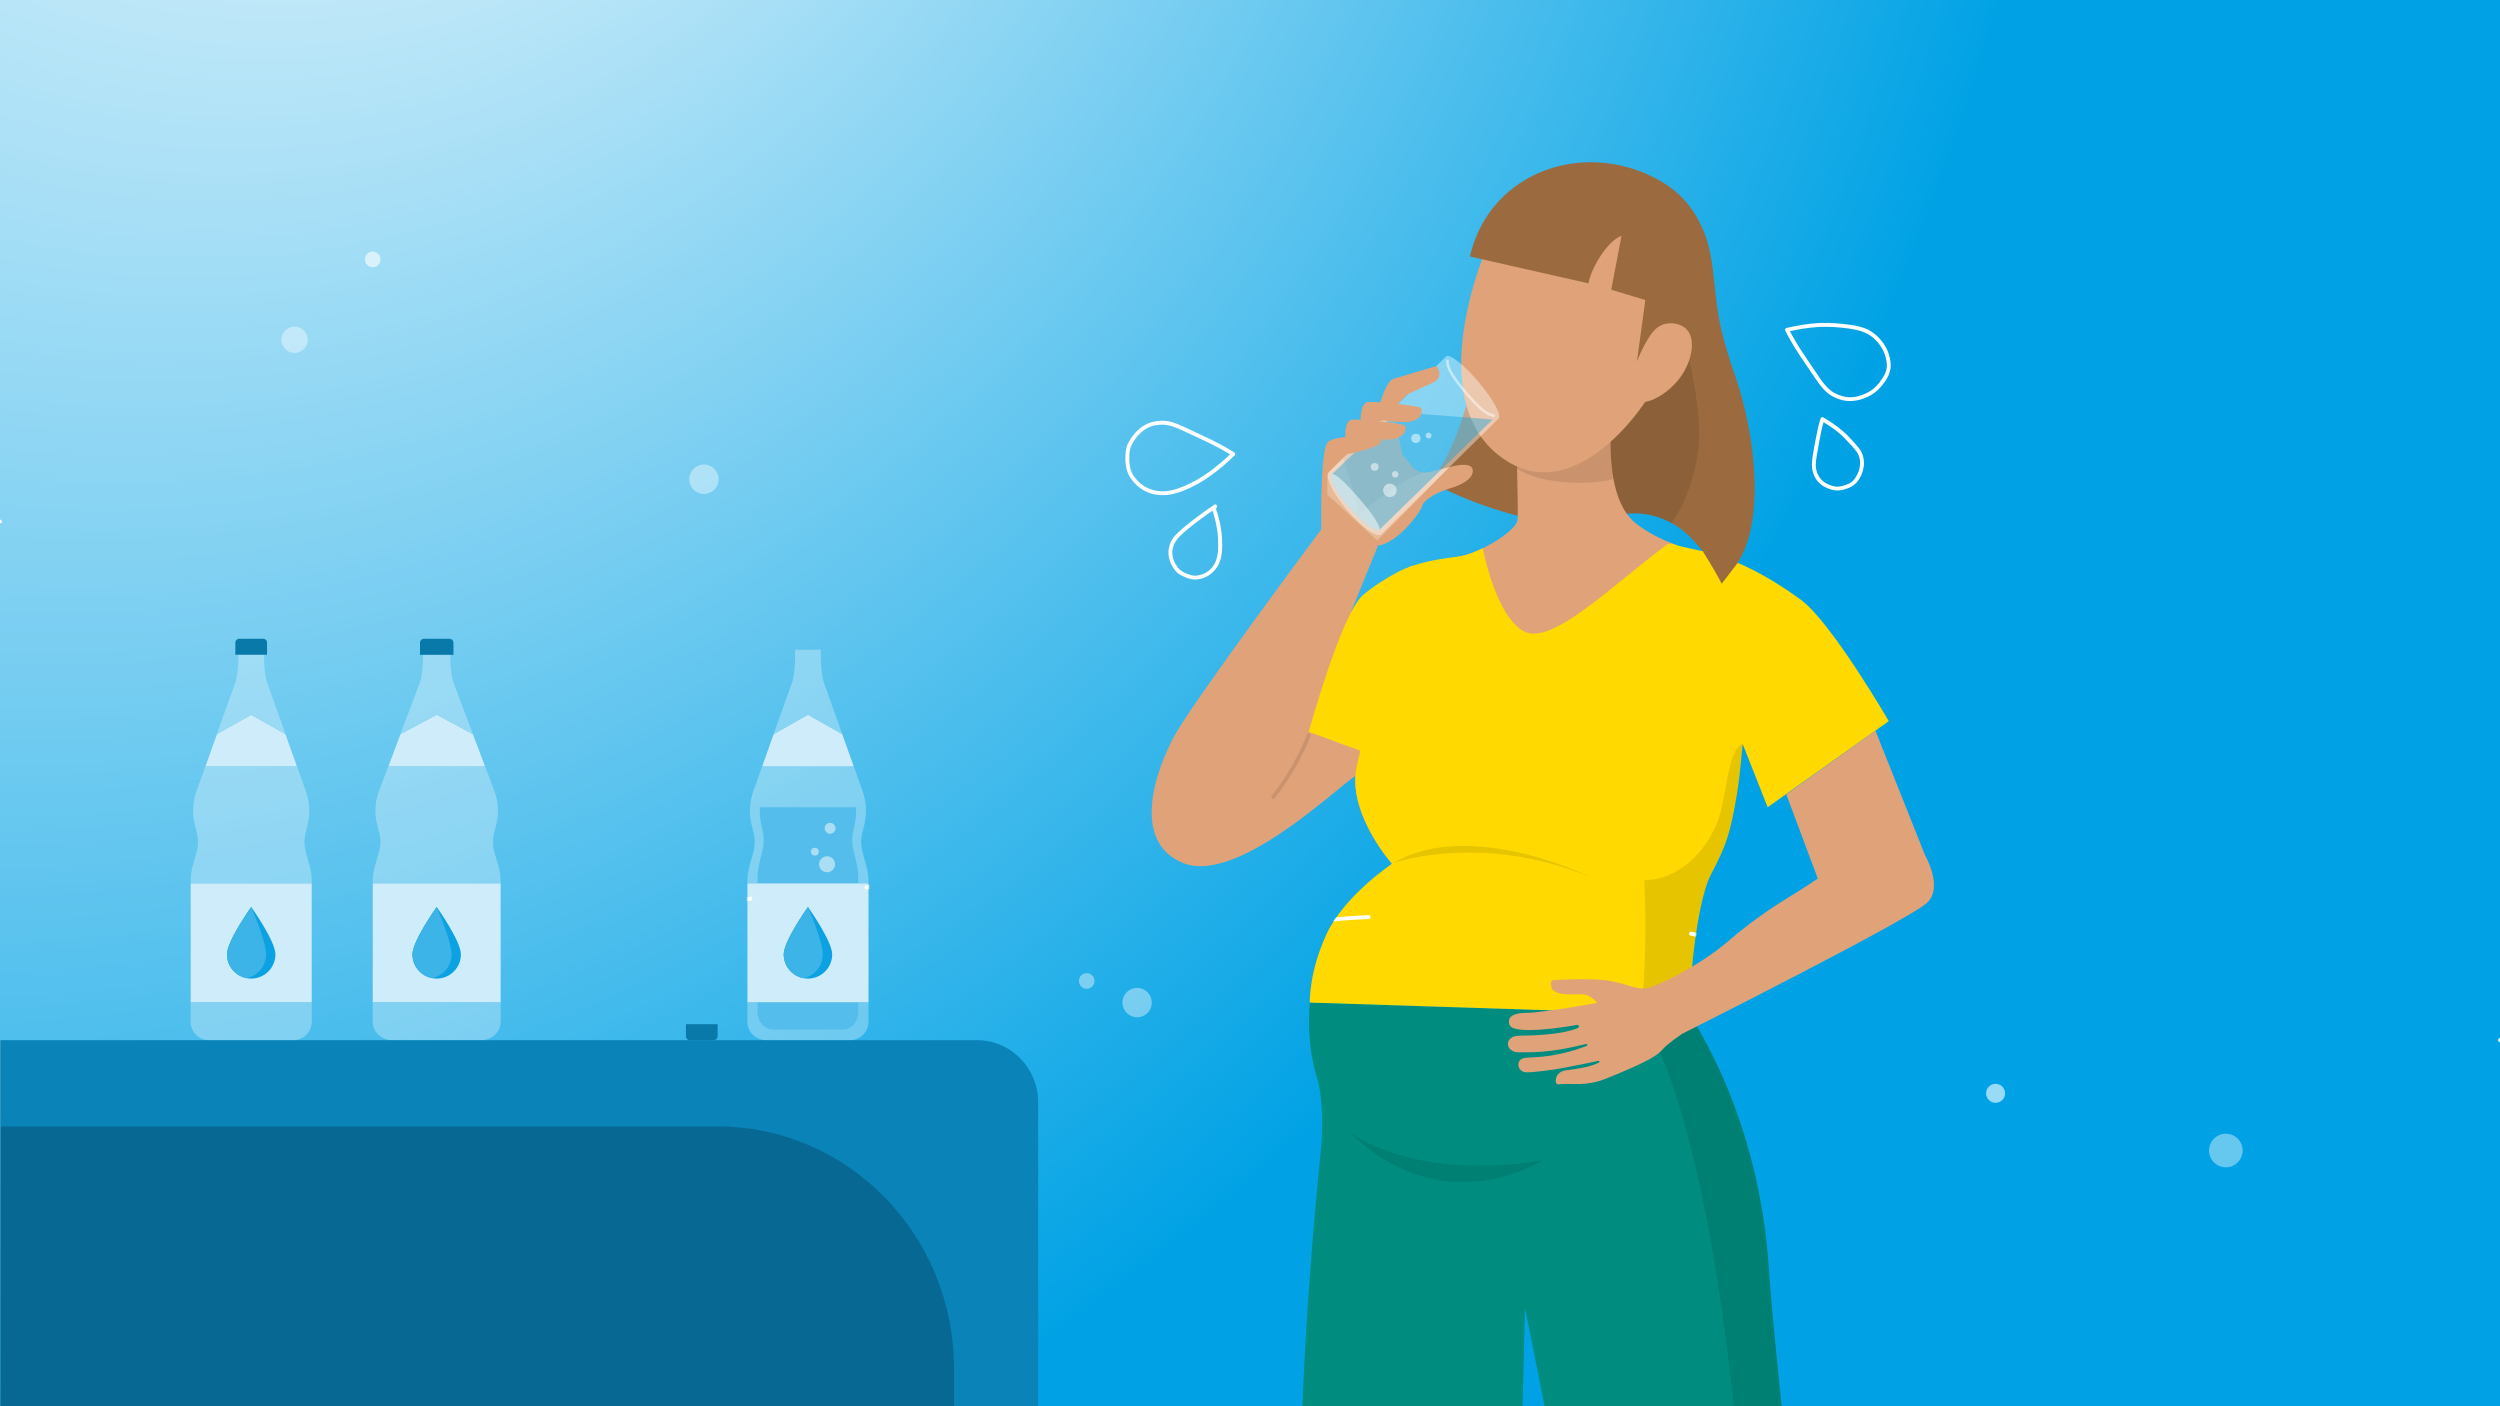 <?xml version="1.0" encoding="UTF-8"?><svg xmlns="http://www.w3.org/2000/svg" width="1920" height="1080" xmlns:xlink="http://www.w3.org/1999/xlink" viewBox="0 0 1920 1080"><rect x="0" y="0" width="1920" height="1080" fill="#333333" stroke="none"/><defs><radialGradient id="Unbenannter_Verlauf_12" cx="4277.2" cy="9620.97" fx="3620.76" fy="9582.24" r="1895.71" gradientTransform="translate(-3960.25 9018.02) scale(.99 -.98)" gradientUnits="userSpaceOnUse"><stop offset="0" stop-color="#fff"/><stop offset="1" stop-color="#00a2e5"/></radialGradient><radialGradient id="Unbenannter_Verlauf_12-2" cx="2329.81" fx="1673.37" r="1895.71" gradientTransform="translate(-120.25 -7938.02) scale(.99)" xlink:href="#Unbenannter_Verlauf_12"/><radialGradient id="Unbenannter_Verlauf_12-3" cx="2329.81" fx="1673.37" r="1895.71" gradientTransform="translate(-120.25 -7938.02) scale(.99)" xlink:href="#Unbenannter_Verlauf_12"/><filter id="luminosity-invert-noclip" x="516.1" y="687.35" width="824.49" height="62.29" color-interpolation-filters="sRGB" filterUnits="userSpaceOnUse"><feColorMatrix result="cm" values="-1 0 0 0 1 0 -1 0 0 1 0 0 -1 0 1 0 0 0 1 0"/><feFlood flood-color="#fff" result="bg"/><feBlend in="cm" in2="bg"/></filter><mask id="mask" x="516.1" y="687.35" width="824.49" height="62.29" maskUnits="userSpaceOnUse"><g style="filter:url(#luminosity-invert-noclip);"><rect x="573.99" y="687.35" width="5.56" height="7.53" style="fill:#fff;"/><polygon points="1302.87 714.81 1301.9 721.7 1292.37 720.29 1294.06 712.92 1302.87 714.81" style="fill:#fff;"/></g></mask><filter id="luminosity-invert-noclip-2" x="961.99" y="695.18" width="959.45" height="238.31" color-interpolation-filters="sRGB" filterUnits="userSpaceOnUse"><feColorMatrix result="cm" values="-1 0 0 0 1 0 -1 0 0 1 0 0 -1 0 1 0 0 0 1 0"/><feFlood flood-color="#fff" result="bg"/><feBlend in="cm" in2="bg"/></filter><mask id="mask-1" x="961.99" y="695.18" width="959.45" height="238.31" maskUnits="userSpaceOnUse"><g style="filter:url(#luminosity-invert-noclip-2);"><polygon points="1026.62 704.08 1023.85 708.21 1080.45 708.91 1079.77 695.18 1026.62 704.08" style="fill:#fff;"/></g></mask><filter id="luminosity-invert-noclip-3" x="-1.48" y="214.35" width="742.17" height="471.87" color-interpolation-filters="sRGB" filterUnits="userSpaceOnUse"><feColorMatrix result="cm" values="-1 0 0 0 1 0 -1 0 0 1 0 0 -1 0 1 0 0 0 1 0"/><feFlood flood-color="#fff" result="bg"/><feBlend in="cm" in2="bg"/></filter><mask id="mask-2" x="-1.48" y="214.35" width="742.17" height="471.87" maskUnits="userSpaceOnUse"><g style="filter:url(#luminosity-invert-noclip-3);"><path d="m667.03,678.52s-.01.96,0,5.95l-6.37,1.74,2.07-7.92,4.3.22Z" style="fill:#fff;"/></g></mask><filter id="luminosity-invert-noclip-4" x="-1.43" y="214.35" width="742.11" height="471.87" color-interpolation-filters="sRGB" filterUnits="userSpaceOnUse"><feColorMatrix result="cm" values="-1 0 0 0 1 0 -1 0 0 1 0 0 -1 0 1 0 0 0 1 0"/><feFlood flood-color="#fff" result="bg"/><feBlend in="cm" in2="bg"/></filter><mask id="mask-3" x="-1.43" y="214.35" width="742.11" height="471.87" maskUnits="userSpaceOnUse"><g style="filter:url(#luminosity-invert-noclip-4);"><path d="m667.03,678.52s-.01.96,0,5.95l-6.37,1.74,2.07-7.92,4.3.22Z" style="fill:#fff;"/></g></mask></defs><g id="HG"><rect x="-1920" y="0" width="1920" height="1080" style="fill:url(#Unbenannter_Verlauf_12);"/><rect x="0" y="0" width="1920" height="1080" transform="translate(1920 1080) rotate(180)" style="fill:url(#Unbenannter_Verlauf_12-2);"/><rect x="0" y="0" width="1920" height="1080" transform="translate(1920 1080) rotate(180)" style="fill:url(#Unbenannter_Verlauf_12-3);"/></g><g id="S_-_Harndrang"><path d="m1920,800.19c31.47-2.04,62.49-7.42,92.94-15.58,26.84-7.19,53.13-16.23,79.83-23.9,29.89-8.58,60.31-14.99,91.33-17.62,21.27-1.8,42.65-2.25,63.94-3.86,22.53-1.71,45.15-4.03,67.29-8.65,16.15-3.37,35.6-7.63,48.06-19.32,4.05-3.8,7.67-9.31,7.29-15.11-.43-6.57-6.63-9.81-12.56-10.25-7.62-.56-15.8,2.68-20.45,8.84-5.62,7.45-4.97,16.33,3.69,20.72,5.5,2.79,11.72,3.6,17.71,4.69,8.68,1.59,17.32,3.37,25.92,5.36,17.53,4.04,34.86,8.91,51.94,14.56,33.63,11.14,66.3,25.33,97.28,42.5,53.08,29.42,103.71,70.17,130.27,126.03,13.47,28.32,25.36,68.39-2.53,92.18-25.28,21.56-63.13,21.87-93.22,11.97-15.55-5.12-30.52-13.04-43.26-23.34-12.7-10.27-25.95-26.34-22.59-43.86,3.09-16.12,18.81-25.74,33.19-30.7,16.71-5.77,34.52-7.59,52.12-6.66,36.23,1.91,71.03,14.46,104.95,26.38,34.89,12.27,70.11,23.34,106.23,31.39,35.28,7.87,71.21,13.09,107.35,14.67,32.38,1.41,66.35,1.19,97.51-8.85,13.61-4.39,26.33-10.85,37.6-19.68,1.52-1.19-.62-3.3-2.12-2.12-26.1,20.47-59.81,26.46-92.16,27.81-36.71,1.54-73.67-1.48-109.89-7.44-36.33-5.98-72.11-15.07-107.17-26.26-34.11-10.89-67.38-24.73-102.32-32.89-31.78-7.42-66.62-10.09-97.52,2.49-11.68,4.76-23.38,12.51-28.59,24.45-5.43,12.42-1.79,25.95,5.59,36.71,16.39,23.87,47.24,39.03,74.94,44.72,27.45,5.64,59.51,2.16,81.48-16.65,24.44-20.93,19.5-54.38,9.21-81.3-10.39-27.19-26.85-51.65-46.68-72.85-42.74-45.71-99.66-77.22-157.31-100.09-32.81-13.01-66.81-23.04-101.43-29.88-9.96-1.97-37.82-3.31-29.24-19.98,4.06-7.89,15.49-12.3,23.81-8.94,8.15,3.29,5.14,12.35.62,17.45-5.16,5.82-12.7,9.44-19.82,12.24-20.05,7.91-42.08,11.09-63.36,13.63-48.08,5.73-96.75,4.27-144.36,13.85-56.01,11.27-108.94,34.04-165.25,44.12-16.63,2.98-33.41,4.94-50.27,6.03-1.92.12-1.93,3.13,0,3h0Z" style="fill:#fff;"/></g><g id="S_-_Durst"><path d="m1399.61,1362.56l-29.94,1.59-130.74,6.95c-26.08-161.96-67.71-366.3-67.71-366.3l-9.1,367.73-163.27,7.1s-3.52-46.99,0-252.07c2.05-120.6,15.85-246.89,15.85-246.89,0,0,3.03-32.65-3.35-53.28-8.83-28.57-5.41-57.42-5.41-57.42l253.89,8.21,36.98-.31c29.23,45.27,56.24,114.57,61.48,194.33,5.27,79.77,41.32,390.35,41.32,390.35Z" style="fill:#008d80;"/><path d="m1399.61,1362.56l-50.39,1.59c-13.22-499.15-89.57-584.25-89.57-584.25l.19-1.71,36.98-.31c29.23,45.27,56.24,114.57,61.48,194.33,5.27,79.77,41.32,390.35,41.32,390.35Z" style="opacity:.1;"/><path d="m1322.8,445.18s-15.85-27.43-32.5-39.32c-2.08-1.48-4.28-2.88-6.62-4.17-12.6-6.93-29.09-10.46-49.62-4.07-13.29,4.13-28.09,4.66-42.9,3.07-46.46-4.95-92.98-30.63-92.98-30.63,0,0,32.25-30.95,42.34-138.87,10.11-107.93,131.98-72.14,143.07-65.71,11.07,6.43,24.9,12.35,24.9,12.35,0,0,3.94,9.35,6.5,26.7,4.53,30.68,1.89,38.9,17.94,85.11,15.54,44.75,26.91,127.65-10.13,155.54Z" style="fill:#9b6a3e;"/><path d="m1283.68,401.69c-12.6-6.93-29.09-10.46-49.62-4.07-13.91-.43-28.09,4.66-42.9,3.07l26.48-112.59,76.3-23.62s8.8,25.52,10.9,64.09c1.42,26.21-9.71,58.06-21.16,73.12Z" style="opacity:.1;"/><path d="m1113.18,358.76l-.02,5.25-20.93,17.75-28.19,31.72-6.56,3.45-40.2-34.25,1.73-34.37,50.04-35.6.47,2.13,7.57,34.29,7.58,9.21c2.12,2.58,5.12,4.17,8.33,4.54,1.48.18,3,.09,4.5-.28l15.68-3.84Z" style="fill:#e6bb99;"/><path d="m1093,362.88c-25.57,10.49-50.5,33.51-50.5,33.51,1.84-7.32-11.08-44.65-11.08-44.65l38.1-36.9,7.57,34.29,7.58,9.21c2.12,2.58,5.12,4.17,8.33,4.54Z" style="opacity:.1;"/><path d="m1334.58,587.81c-1.25,7.04-2.12,14.48-1.99,21.18.03,1.19,0,2.37-.04,3.56-.77,20.12-11.34,38.2-23.49,63.34-12.87,26.64-12.24,87.39-12.24,87.39l-231.23-3.89,2.99-87.21.25-9.13s-32.06-36.08-27.57-70.57c.68-5.42,1.93-10.78,3.55-15.89.18-.66.4-1.28.59-1.9.09-.38.22-.72.34-1.06,1.5-4.33,3.21-8.48,4.99-12.4.09-.19.15-.31.19-.38l.03-.03c9.16-19.66,21.12-33.65,21.12-33.65l10.5-91.88.03-.19s.66-.16,1.78-.41c5.42-1.24,22.28-5.01,34.93-7.1.34-.03.68-.09,1.03-.16.12-.03.28-.03.4-.06,5.14-.81,11.59-3.18,17.98-6.29,12.9-6.3,25.55-15.61,26.64-21.28.61-3.18.15-24.71-.27-40.92-.02-.91-.04-1.8-.07-2.67v-.1c-.28-8.97-.5-15.7-.5-15.7l9.81-4.67,67.09-42.75s-2.06,10.06-3.4,24.26c-.86,8.97-1.42,19.6-1,30.39.24,6.43.84,12.92,1.93,19.15,2.53,14.5,7.76,27.59,17.52,35.28,8.56,6.76,18.72,11.81,29.6,16.05l52.28,153.17c-1.31,4.8-2.65,10.53-3.77,16.52Z" style="fill:#e0a379;"/><path d="m1238.95,367.83c-4.45,1.34-9.88,2.25-16.26,2.66-31.05,2.01-51.38-5.85-57.6-10.57-.16-.12-.32-.24-.46-.35.13-.79.27-1.57.39-2.32,1.31-7.66,2.24-13.17,2.24-13.17l10.55-2.63,60.21-23.16c-.86,8.97-1.42,19.6-1,30.39.24,6.43.84,12.92,1.93,19.15Z" style="opacity:.1;"/><path d="m1303.96,251.07c-.65,2.79-1.44,5.48-2.35,8.1-10.71,30.81-37.91,49.17-37.91,49.17,0,0-7.97,12.47-21.01,25.5-18.82,18.78-48.25,38.66-79.49,23.55-4.17-2.02-8.39-4.69-12.64-8.06-32.93-26.25-31.38-73.69-23.99-109.56,1.12-5.42,2.37-10.58,3.66-15.36,5.09-18.97,10.73-31.98,10.73-31.98,12.45-28.07,29.45-44.6,47.67-53.27,31.42-14.93,66.47-6.47,88.1,6.65,34.14,20.73,35.49,69.58,27.23,105.26Z" style="fill:#e0a379;"/><path d="m1150.87,321.47h0s0,0,0,0l-8.62,8.54-81.07,79.99h-.01s-.46.46-.46.46c-3.55,2.58-15.17-5.74-26.16-18.78-10.88-12.91-17.11-25.64-14.17-28.86l-.05-.07,1.11-1.18,41.04-40.43,10.28-10.14,37.88-37.31c2.69-2.27,13.88,6.59,24.99,19.78,11.11,13.19,17.94,25.71,15.26,27.97Z" style="fill:#fff; opacity:.4;"/><path d="m1061.16,410.02c-.11.14-.21.26-.34.36-.03.04-.08.06-.12.09l.46-.45Z" style="fill:#a1ceea;"/><path d="m1146.36,322.19s-86.82,84.51-86.83,84.52h-.01c-2.75,2.27-13.15-5.32-23.28-16.99-10.16-11.71-16.2-23.11-13.49-25.46.12-.1.35-.3.35-.3l49.75-47.46,73.51,5.69Z" style="fill:#0ba1e2; opacity:.4;"/><path d="m1147.16,319.28c-4.94-1.08-10.17-4.39-21.29-17.58-11.11-13.19-14.45-19.53-14.24-24.62" style="fill:none; opacity:.5; stroke:#fff; stroke-linecap:round; stroke-linejoin:round; stroke-width:2px;"/><path d="m1113.18,358.76s16.74-5.15,17.84,1.98c1.09,7.13-9.69,12.13-17.2,14.26s-19.98,7.75-21.72,13.75c-1.74,6-19.92,29.02-33.78,30.18l-20.74,51.01s24.36-32.89,60.64-30.86-39.49,143.61-59.15,158.12-91.49,81.93-130.86,65.45c-39.37-16.49-21.05-69.92-6.78-96.61,14.27-26.69,113.3-159.49,113.3-159.49,0,0-1.01-61.24,5.02-67.03,6.03-5.79,40.49-5.77,41.02-.85s-26.45,10.22-26.45,10.22l-13.58,13.39c-.81.8-1.26,1.88-1.27,3.01l-.07,14.58,38.33,35.2,55.46-56.31Z" style="fill:#e0a379;"/><path d="m1033.18,335.61s-.8-13,5.44-13.38,38.19,2.89,40.17,4.46c1.98,1.57,1.21,12.88-19.12,10.68s-26.48-1.75-26.48-1.75Z" style="fill:#e0a379;"/><path d="m1044.95,322.87s-.31-13.8,5.92-14.19,38.19,2.89,40.17,4.46,2.26,12.98-18.08,10.78c-4.75-.51-7.82-.78-11.25-.99-1.54-.09-2.82,1.92-4.11,1.88-8.17-.3-12.65-1.93-12.65-1.93Z" style="fill:#e0a379;"/><path d="m1103.09,281.13c1.82,1.87,5.57,9.31-3.19,13.04-8.76,3.73-18.93,8.75-18.93,8.75l-8.22,8.09-12.8-1.42s4.59-17.05,10.42-18.7c5.84-1.65,32.72-9.76,32.72-9.76Z" style="fill:#e0a379;"/><path d="m1450.59,553.83l-93.04,66.13-19.2-48.67s-2.06,25.02-4.49,39.13c-5.05,29.29-7.54,37.73-19.72,60.91-13.74,26.2-17.32,106.53-17.32,106.53l-36.98.31-253.89-8.21s-.86-22.58,12.57-52.02c13.75-30.13,50.56-54.47,50.5-54.56l-.18-.34s-32.06-36.08-27.58-70.57c.87-5.92,3.55-15.89,3.55-15.89l-39.72-14.53s24.93-90.47,41.66-105.03c8.41-7.32,26.04-18.35,35.83-21.74.62-.22,1.22-.41,1.81-.59,15.21-5.05,29.32-6.42,34.93-7.1.34-.03.69-.09,1.03-.16.12-.03.28-.03.41-.06,5.14-.81,11.59-3.18,17.98-6.29,0,0,9.44,50.63,30.85,63.38,21.41,12.74,67.4-34.15,110.71-66.27,0,0,2.31-1.43,5.8-.06,14.02,5.52,42.64,2.97,96.78,42.34,23.35,16.98,67.74,93.37,67.74,93.37Z" style="fill:#ffd900;"/><path d="m1313.26,245.51l-75.83-23.02,7.88-41.38c-10.38,3.68-22.89,23.62-25.41,36.49l-91.03-20.61c15.58-67.07,90.98-90.94,147.78-57.16,53.11,31.59,37.03,106.82,36.59,105.69Z" style="fill:#9b6a3e;"/><path d="m1263.92,228.32l-6.78,49.37s8.67-22.9,17.37-27.08c5.37-2.58,17.85,26.24,27.02,26.23,9.16-.02,10.97-30.66,12.85-36.52,3.76-11.72-33.26-31.1-33.26-31.1l-17.2,19.1Z" style="fill:#9b6a3e;"/><path d="m1005.08,564.69s-8.04,22.97-27.21,47.31" style="fill:none; opacity:.1; stroke:#000; stroke-linecap:round; stroke-miterlimit:10; stroke-width:3px;"/><path d="m1274.51,250.61c6.4-4.81,29.25-4.23,24.12,21.03-5.12,25.26-31.66,40.01-40.27,36.77-8.61-3.24,4.15-48.79,16.14-57.8Z" style="fill:#e0a379;"/><path d="m1338.35,571.29s-2.06,25.02-4.49,39.13c-5.05,29.29-7.54,37.73-19.72,60.91-13.74,26.2-17.32,106.53-17.32,106.53l-36.98.31s2.57-14.24,3.46-43.66c1.09-36.1-.58-58.63-.58-58.63,26.56,0,46.85-21.7,55.64-43.09,5.68-13.83,6.69-33.09,11.71-49.45,3.38-11.01,8.28-12.06,8.28-12.06Z" style="opacity:.1;"/><path d="m797.31,1124.36H.6v-325.49h749.84c25.89,0,46.87,21.42,46.87,47.84v277.65Z" style="fill:#0ba1e2;"/><path d="m797.31,846.71v277.65H0v-325.49h750.4c25.91,0,46.91,21.42,46.91,47.84Z" style="opacity:.1;"/><path d="m732.71,1051.11v73.25H.6v-259.26h550.37c100.37,0,181.74,83.28,181.74,186.01Z" style="opacity:.2;"/><path d="m239.44,677.02v107.69c0,7.8-6.32,14.12-14.12,14.12h-64.79c-7.8,0-14.12-6.32-14.12-14.12v-107.69c0-4.05.54-8.08,1.62-12l2.93-10.61c1.35-4.88,1.42-10.03.2-14.93l-1.49-5.98c-2.12-8.57-1.69-17.58,1.26-25.9l6.29-17.61.46-1.27,8.88-24.92,8.17-22.9,6.09-17.05c1.47-4.4,2.22-13.2,2.22-17.87v-6.99h19.77v6.99c0,4.67.75,13.46,2.22,17.87l6.08,17.05,8.17,22.91,8.89,24.91.46,1.27,6.28,17.61c2.96,8.32,3.39,17.33,1.26,25.9l-1.48,5.98c-1.22,4.9-1.16,10.05.19,14.93l2.94,10.61c1.07,3.92,1.62,7.95,1.62,12Z" style="fill:#fff; opacity:.3;"/><path d="m183.67,490.61h18.51c1.6,0,2.91,1.3,2.91,2.91v9.34h-24.32v-9.34c0-1.6,1.3-2.91,2.91-2.91Z" style="fill:#0ba1e2;"/><path d="m183.67,490.61h18.51c1.6,0,2.91,1.3,2.91,2.91v9.34h-24.32v-9.34c0-1.6,1.3-2.91,2.91-2.91Z" style="opacity:.25;"/><rect x="146.4" y="678.39" width="93.04" height="91.36" style="fill:#0ba1e2;"/><polygon points="228.17 588.72 157.67 588.72 166.55 563.8 192.92 548.9 219.28 563.81 228.17 588.72" style="fill:#0ba1e2;"/><rect x="146.4" y="678.39" width="93.04" height="91.36" style="fill:#fff; opacity:.8;"/><polygon points="228.17 588.72 157.67 588.72 166.55 563.8 192.92 548.9 219.28 563.81 228.17 588.72" style="fill:#fff; opacity:.8;"/><path d="m211.52,732.95c0,10.27-8.33,18.6-18.6,18.6-1.22,0-2.42-.12-3.58-.35-8.56-1.67-15.02-9.21-15.02-18.26,0-9.97,17.45-34.76,18.54-36.3.04-.06.06-.07.06-.07h.01c.56.81,18.59,26.24,18.59,36.37Z" style="fill:#0ba1e2;"/><path d="m204.36,732.95c0,9.05-6.46,16.59-15.02,18.26-8.56-1.67-15.02-9.21-15.02-18.26,0-9.97,17.45-34.76,18.54-36.3.04-.06.06-.07.06-.07h.01c.35.81,11.42,26.24,11.42,36.37Z" style="fill:#0ba1e2;"/><path d="m204.36,732.95c0,9.05-6.46,16.59-15.02,18.26-8.56-1.67-15.02-9.21-15.02-18.26,0-9.97,17.45-34.76,18.54-36.3.04-.06.06-.07.06-.07h.01c.35.81,11.42,26.24,11.42,36.37Z" style="fill:#fff; opacity:.2;"/><path d="m384.52,677.02v107.69c0,7.8-6.68,14.12-14.92,14.12h-68.45c-8.24,0-14.92-6.32-14.92-14.12v-107.69c0-4.05.57-8.08,1.72-12l3.09-10.61c1.43-4.88,1.5-10.03.21-14.93l-1.57-5.98c-2.24-8.57-1.78-17.58,1.33-25.9l6.64-17.61.48-1.27,9.38-24.92,8.64-22.9,6.44-17.05c1.55-4.4,2.34-13.2,2.34-17.87v-6.99h20.88v6.99c0,4.67.79,13.46,2.34,17.87l6.42,17.05,8.64,22.91,9.39,24.91.48,1.27,6.63,17.61c3.12,8.32,3.59,17.33,1.33,25.9l-1.56,5.98c-1.29,4.9-1.22,10.05.2,14.93l3.1,10.61c1.13,3.92,1.72,7.95,1.72,12Z" style="fill:#fff; opacity:.3;"/><path d="m325.53,490.61h19.72c1.65,0,2.99,1.34,2.99,2.99v9.26h-25.69v-9.26c0-1.65,1.34-2.99,2.99-2.99Z" style="fill:#0ba1e2;"/><path d="m325.53,490.61h19.72c1.65,0,2.99,1.34,2.99,2.99v9.26h-25.69v-9.26c0-1.65,1.34-2.99,2.99-2.99Z" style="opacity:.25;"/><rect x="286.25" y="678.39" width="98.28" height="91.36" style="fill:#0ba1e2;"/><polygon points="372.62 588.72 298.15 588.72 307.53 563.8 335.38 548.9 363.23 563.81 372.62 588.72" style="fill:#0ba1e2;"/><rect x="286.25" y="678.39" width="98.28" height="91.36" style="fill:#fff; opacity:.8;"/><polygon points="372.62 588.72 298.15 588.72 307.53 563.8 335.38 548.9 363.23 563.81 372.62 588.72" style="fill:#fff; opacity:.8;"/><path d="m353.98,732.95c0,10.27-8.33,18.6-18.6,18.6-1.22,0-2.42-.12-3.58-.35-8.56-1.67-15.02-9.21-15.02-18.26,0-9.97,17.45-34.76,18.54-36.3.04-.06.06-.07.06-.07h.01c.56.81,18.59,26.24,18.59,36.37Z" style="fill:#0ba1e2;"/><path d="m346.82,732.95c0,9.05-6.46,16.59-15.02,18.26-8.56-1.67-15.02-9.21-15.02-18.26,0-9.97,17.45-34.76,18.54-36.3.04-.06.06-.07.06-.07h.01c.35.81,11.42,26.24,11.42,36.37Z" style="fill:#0ba1e2;"/><path d="m346.82,732.95c0,9.05-6.46,16.59-15.02,18.26-8.56-1.67-15.02-9.21-15.02-18.26,0-9.97,17.45-34.76,18.54-36.3.04-.06.06-.07.06-.07h.01c.35.81,11.42,26.24,11.42,36.37Z" style="fill:#fff; opacity:.2;"/><path d="m659.15,674.42v102.78c0,7.44-5.25,13.48-11.73,13.48h-53.83c-6.48,0-11.73-6.03-11.73-13.48v-102.78c0-3.87.45-7.71,1.35-11.45l2.43-10.13c1.12-4.66,1.18-9.57.16-14.25l-1.24-5.71c-.92-4.24-1.25-8.6-1.02-12.92h73.92c.23,4.31-.11,8.68-1.03,12.92l-1.23,5.71c-1.01,4.68-.96,9.59.16,14.25l2.44,10.13c.89,3.74,1.35,7.58,1.35,11.45Z" style="fill:#0ba1e2;"/><path d="m667.03,677.02v107.69c0,7.8-6.32,14.12-14.12,14.12h-64.79c-7.8,0-14.12-6.32-14.12-14.12v-107.69c0-4.05.54-8.08,1.62-12l2.93-10.61c1.35-4.88,1.42-10.03.2-14.93l-1.49-5.98c-1.1-4.45-1.51-9.01-1.23-13.54.24-4.2,1.07-8.36,2.49-12.36l6.29-17.61.46-1.27,8.88-24.92,8.17-22.9,6.09-17.05c1.47-4.4,2.22-13.2,2.22-17.87v-6.99h19.77v6.99c0,4.67.75,13.46,2.22,17.87l6.08,17.05,8.17,22.91,8.89,24.91.46,1.27,6.28,17.61c1.43,4,2.26,8.16,2.5,12.36.28,4.52-.14,9.09-1.24,13.54l-1.48,5.98c-1.22,4.9-1.16,10.05.19,14.93l2.94,10.61c1.07,3.92,1.62,7.95,1.62,12Z" style="fill:#fff; opacity:.3;"/><path d="m529.71,786.59h18.51c1.6,0,2.91,1.3,2.91,2.91v9.34h-24.32v-9.34c0-1.6,1.3-2.91,2.91-2.91Z" transform="translate(1077.93 1585.42) rotate(180)" style="fill:#0ba1e2;"/><path d="m529.71,786.59h18.51c1.6,0,2.91,1.3,2.91,2.91v9.34h-24.32v-9.34c0-1.6,1.3-2.91,2.91-2.91Z" transform="translate(1077.93 1585.42) rotate(180)" style="opacity:.25;"/><rect x="573.99" y="678.39" width="93.04" height="91.36" style="fill:#0ba1e2;"/><polygon points="655.76 588.72 585.26 588.72 594.14 563.8 620.51 548.9 646.86 563.81 655.76 588.72" style="fill:#0ba1e2;"/><rect x="573.99" y="678.39" width="93.04" height="91.36" style="fill:#fff; opacity:.8;"/><polygon points="655.76 588.72 585.26 588.72 594.14 563.8 620.51 548.9 646.86 563.81 655.76 588.72" style="fill:#fff; opacity:.8;"/><path d="m639.11,732.95c0,10.27-8.33,18.6-18.6,18.6-1.22,0-2.42-.12-3.58-.35-8.56-1.67-15.02-9.21-15.02-18.26,0-9.97,17.45-34.76,18.54-36.3.04-.06.06-.07.06-.07h.01c.56.81,18.59,26.24,18.59,36.37Z" style="fill:#0ba1e2;"/><path d="m631.94,732.95c0,9.05-6.46,16.59-15.02,18.26-8.56-1.67-15.02-9.21-15.02-18.26,0-9.97,17.45-34.76,18.54-36.3.04-.06.06-.07.06-.07h.01c.35.81,11.42,26.24,11.42,36.37Z" style="fill:#0ba1e2;"/><path d="m631.94,732.95c0,9.05-6.46,16.59-15.02,18.26-8.56-1.67-15.02-9.21-15.02-18.26,0-9.97,17.45-34.76,18.54-36.3.04-.06.06-.07.06-.07h.01c.35.81,11.42,26.24,11.42,36.37Z" style="fill:#fff; opacity:.2;"/><circle cx="625.82" cy="654.09" r="3.01" style="fill:#fff; opacity:.5;"/><circle cx="635.18" cy="663.76" r="6.14" style="fill:#fff; opacity:.5;"/><circle cx="637.53" cy="636.13" r="4.16" style="fill:#fff; opacity:.5;"/><circle cx="1055.74" cy="358.61" r="3.03" style="fill:#fff; opacity:.5;"/><circle cx="1067.43" cy="376.58" r="5.18" style="fill:#fff; opacity:.5;"/><circle cx="1071.5" cy="364.28" r="2.52" style="fill:#fff; opacity:.5;"/><circle cx="1087.39" cy="336.67" r="3.58" style="fill:#fff; opacity:.5;"/><circle cx="1097.14" cy="334.52" r="2.25" style="fill:#fff; opacity:.5;"/><path d="m930.8,391.08c3.49,9.8,5.22,20.08,4.75,30.5-.19,4.38-1.01,8.69-3.4,12.43-2.1,3.28-5.22,5.83-8.92,7.09-1.81.62-3.78,1.07-5.7,1.03s-3.9-.66-5.7-1.37c-2.82-1.11-5.54-2.59-7.36-5.05-2.47-3.33-4.36-7.52-4.15-11.74.23-4.65,2.31-8.59,5.52-11.86,4.08-4.16,8.82-7.78,13.42-11.32,4.81-3.7,9.76-7.22,14.82-10.56,1.6-1.06.1-3.66-1.51-2.59-4.94,3.26-9.76,6.68-14.45,10.28s-9.03,6.98-13.17,10.87c-1.82,1.72-3.64,3.62-4.92,5.79-1.21,2.06-1.99,4.43-2.4,6.78-.86,4.92.42,9.72,2.98,13.96.88,1.46,1.9,2.99,3.14,4.16s2.69,2,4.14,2.75c3.93,2.04,8.12,3.33,12.56,2.64,9.14-1.42,15.85-8.68,17.49-17.65,1.09-5.95.83-12.27.15-18.25-.72-6.4-2.24-12.63-4.4-18.69-.64-1.81-3.54-1.03-2.89.8h0Z" style="fill:#fff;"/><path d="m946.04,347.7c-10.95,10.5-22.87,19.9-36.97,25.78-6.42,2.68-13.28,4.63-20.28,3.55-5.89-.91-11.26-3.66-15.3-8.06-1.91-2.08-3.78-4.58-4.76-7.25s-1.31-5.34-1.42-8.07c-.1-2.57,0-5.2.43-7.74.35-2.02.86-3.33,1.83-5.09,2.79-5.08,6.93-9.89,12.23-12.41,2.8-1.33,6.02-2,9.1-2.22,3.44-.25,6.62.33,9.89,1.4,3.72,1.22,7.24,2.95,10.78,4.62,3.43,1.62,6.87,3.2,10.3,4.8,6.65,3.11,13.24,6.32,19.58,10.04,1.65.97,3.28,1.97,4.9,3,1.63,1.04,3.14-1.56,1.51-2.59-6.67-4.24-13.66-7.9-20.78-11.3-3.55-1.69-7.12-3.33-10.68-4.99-3.76-1.75-7.47-3.62-11.31-5.18-3.51-1.43-7.24-2.66-11.05-2.84-3.37-.16-6.85.33-10.08,1.28-6.4,1.89-11.47,6.51-15.16,11.94-1.3,1.91-2.59,4.01-3.34,6.21s-.98,4.76-1.11,7.11c-.33,6.05.43,12.15,3.82,17.28s8.5,9.44,14.51,11.6c6.63,2.39,13.78,2.15,20.48.2,15.46-4.5,28.93-14.21,40.69-24.92,1.46-1.33,2.89-2.68,4.32-4.04,1.4-1.34-.73-3.46-2.12-2.12h0Z" style="fill:#fff;"/><path d="m1372.84,254.76c7.79-1.8,15.67-3.18,23.66-3.63,7.82-.44,15.66.12,23.41,1.19,6.68.92,13.2,2.48,18.46,6.91,4.78,4.03,8.4,9.41,9.93,15.5.69,2.76,1.16,5.95.56,8.77-.58,2.73-1.95,5.24-3.48,7.55-2.58,3.87-5.75,7.39-9.73,9.68-5.51,3.17-12.33,5.29-18.7,4-3.12-.63-6.16-1.8-8.9-3.42-2.92-1.72-5.24-4.18-7.36-6.79-2.38-2.94-4.42-6.14-6.53-9.27-2.08-3.07-4.18-6.13-6.26-9.2-4.05-5.98-8-12.04-11.48-18.38-.93-1.69-1.82-3.39-2.69-5.11s-3.46-.21-2.59,1.51c3.54,7.03,7.64,13.73,12,20.27,2.14,3.21,4.33,6.4,6.51,9.59,2.3,3.37,4.5,6.82,6.92,10.11,2.21,2.99,4.62,5.98,7.58,8.25,2.64,2.03,5.74,3.48,8.9,4.51,6.96,2.26,14.12,1.18,20.71-1.75,4.76-2.12,8.5-5.12,11.76-9.16,3.83-4.74,6.88-10.11,6.52-16.37-.38-6.74-3.12-13.09-7.42-18.25-2.18-2.62-4.78-4.91-7.63-6.77-2.88-1.87-6.2-3.02-9.52-3.83-3.73-.9-7.56-1.39-11.38-1.81-4.23-.46-8.46-.84-12.71-.89-8.37-.09-16.73.91-24.94,2.52-2.14.42-4.28.88-6.41,1.38-1.88.43-1.08,3.33.8,2.89h0Z" style="fill:#fff;"/><path d="m1398.84,323.2c4.26,2.55,8.45,5.27,12.33,8.37,3.89,3.1,7.18,6.63,10.5,10.31,2.97,3.3,6.04,6.44,6.69,11.02.58,4.15-.32,8.52-2.32,12.19-.97,1.79-2.21,3.55-3.77,4.87-1.32,1.12-2.99,1.86-4.61,2.43-2.54.89-5.75,1.77-8.34,1.26-3.74-.73-7.5-2.36-10.25-5.06-3.13-3.07-4.65-7.63-4.55-11.94.07-3.08.68-6.09,1.21-9.12.49-2.84.96-5.69,1.46-8.53.99-5.64,2.17-11.23,3.85-16.7.57-1.85-2.33-2.64-2.89-.8-1.64,5.33-2.81,10.78-3.78,16.27-.99,5.61-2.26,11.29-2.74,16.97-.43,5.05.68,9.93,3.7,14.06,2.7,3.7,6.96,6.05,11.31,7.28,3.25.92,6.22.72,9.48-.11,4.04-1.02,7.68-2.79,10.31-6.09,2.93-3.68,4.67-8.19,5.03-12.88s-.92-9.15-3.88-12.91c-1.8-2.29-3.85-4.39-5.76-6.59-2-2.29-4.18-4.41-6.49-6.39-4.64-3.97-9.73-7.38-14.97-10.51-1.66-.99-3.17,1.6-1.51,2.59h0Z" style="fill:#fff;"/><path d="m1307.76,423.36s9.81,15.51,14.5,24.93c0,0,10.2-13.15,12.3-16.05s-10.56-7.57-10.56-7.57l-16.24-1.31Z" style="fill:#9b6a3e;"/><path d="m1059.53,406.71h-.01c-2.75,2.27-13.15-5.32-23.28-16.99-10.16-11.71-16.2-23.11-13.49-25.46,0,0,1.84-3.7,20.99,18.41,17.38,20.06,15.79,24.04,15.79,24.04Z" style="fill:#fff; opacity:.5;"/><g style="fill:none; mask:url(#mask);"><path d="m576.33,688.73c-8.58,1.02-17.12,2.5-25.58,4.24-9.38,1.93-19.27,3.96-27.92,8.22-4.63,2.28-9.81,6.9-4.44,11.52,3.86,3.33,9.62,4.7,14.35,6.14,9.89,2.99,19.98,5.29,30.16,7.06,41.36,7.19,83.51,5.71,125.31,6.36,45.23.7,90.45,1.14,135.69,1.49,43.7.33,87.06,4.01,130.48,8.74,27.73,3.02,55.66,4.32,83.54,5.29,65.86,2.29,131.82,2.14,197.71,1.27,14.01-.18,28.02-.41,42.03-.69,11.49-.23,22.64-.41,33.96-2.65,6.65-1.32,13.35-2.93,19.63-5.51,3.03-1.24,8.9-3.43,9.34-7.34.38-3.44-3.67-5.63-6.23-6.91-5.43-2.73-11.42-4.44-17.26-6.03-5.97-1.63-12-3.01-18.04-4.34-1.88-.41-2.69,2.48-.8,2.89,11.59,2.54,24.27,4.75,34.9,10.23,1.12.58,3.99,1.83,4.32,3.25.42,1.81-2.49,3.12-3.81,3.85-5.48,3-11.87,4.57-17.92,5.97-11.26,2.6-22.19,3.28-33.69,3.51-12.7.26-25.4.48-38.1.67-62.22.9-124.49,1.11-186.7-.56-28.3-.76-56.63-1.86-84.85-4.18-35.88-2.95-71.52-7.65-107.51-9.37-43.1-2.07-86.32-1.09-129.45-1.63-20.71-.26-41.41-.94-62.13-1.09-19.95-.14-39.9-.1-59.83-1.03-20.35-.94-40.71-2.89-60.65-7.17-8.84-1.9-17.87-4.04-26.34-7.26-1.84-.7-7.76-2.62-7.52-5.46.18-2.22,4.23-3.87,5.85-4.64,4-1.9,8.32-3.17,12.57-4.35,9.51-2.62,19.25-4.48,28.98-6.05,3.31-.53,6.62-1.03,9.95-1.42,1.89-.22,1.92-3.23,0-3h0Z" style="fill:#fff;"/></g><g style="fill:none; mask:url(#mask-1);"><path d="m1051.13,702.85c-15.2.68-30.47,1.64-45.46,4.4-11.56,2.13-23.72,5.32-33.78,11.62-4.64,2.91-9.95,7.38-9.9,13.38.05,6.59,6.53,11.12,11.72,13.9,10.83,5.81,23.29,8.49,35.27,10.77,11.68,2.22,23.48,3.84,35.28,5.23,27.33,3.21,54.81,5.14,82.29,6.47,35.11,1.7,70.04,1.43,105.17.83,42.43-.73,84.89-1.04,127.29.72,43.71,1.82,87.92,5.3,130.57,15.52,17.6,4.22,35.15,9.64,51.3,17.93,18.36,9.42,32.17,22.78,42.63,40.75,7.74,13.3,13.15,28.19,14.68,43.55,1.28,12.89,1.38,35.76-13.38,41.39-6.84,2.61-16.32-.24-16.04-8.84.22-6.77,6.19-13.07,12.51-14.83,8.25-2.3,17.06,1.24,24.7,4.09,6.87,2.56,13.84,4.8,20.87,6.85,33.64,9.8,72.56,16.51,105-.73,24.19-12.85,40.54-36.03,59.05-55.44,11.11-11.65,23.17-22.39,36.76-31.09,16.79-10.75,35.42-18.2,54.75-22.95,12.36-3.04,24.94-4.98,37.6-6.21,1.9-.18,1.92-3.19,0-3-41.24,3.99-80.83,16.55-112.8,43.59-22.26,18.82-38.61,43.63-61.2,62.01-10.9,8.87-23.43,15.32-37.18,18.36-18.64,4.12-38.19,2.34-56.73-1.38-12.98-2.6-25.81-6.18-38.35-10.41s-27.84-12.43-39.88-3.25c-7.23,5.51-11.86,17.18-3.78,24.08,8.6,7.34,21.08,1.28,26.04-7.22,6.59-11.29,6.32-26.65,4.57-39.16-2.02-14.44-7.27-28.38-14.59-40.95-10.28-17.66-23.89-31.32-41.86-40.87-34.39-18.27-74.84-24.82-113.07-29.34-45.39-5.37-91.2-6.69-136.87-6.78-36.92-.08-73.82,1.14-110.73,1.3-47.74.21-95.98-2.66-143.35-8.5-12.18-1.5-24.35-3.27-36.36-5.82-11.51-2.45-25.86-5.3-34.9-13.5-17.32-15.69,26.2-26.94,34.65-28.66,15.62-3.17,31.63-4.14,47.52-4.85,1.92-.09,1.93-3.09,0-3h0Z" style="fill:#fff;"/></g><g style="fill:none; mask:url(#mask-2);"><path d="m665.93,683.11c13.56-2.54,27.1-5.36,40.37-9.15,8.08-2.31,16.29-4.91,23.72-8.89,6.49-3.48,14.47-10.09,8.65-17.78-2.67-3.53-6.76-5.94-10.63-7.94-5.85-3.03-12.08-5.33-18.31-7.4-16.52-5.49-33.58-9.35-50.61-12.89-31.8-6.6-63.9-11.3-95.9-16.71-12.97-2.19-25.93-5.2-37.98-10.59-9.13-4.09-18.36-9.62-24.43-17.78-4.24-5.7-6.98-13.23-2.37-19.7,2.55-3.58,8.7-5.13,11.15-.39,2.7,5.22-5.03,7.14-8.63,6.75-7.94-.86-13.91-7.21-17.13-14.12-7.6-16.35,1.03-34.35,5.71-50.24,1.71-5.8,3.16-11.68,4.54-17.57,4.5-19.13,8.1-38.49,10.81-57.95,3.17-22.75,5.24-45.8,4.56-68.79-.57-19.09-2.65-39.66-11.8-56.78-3.57-6.67-8.45-12.73-14.82-16.89-6.18-4.04-13.78-6.09-20.92-7.58-15.06-3.14-30.55-2.95-45.41,1.11-11.47,3.13-25.26,6.47-30.53,18.54-1.86,4.27-1.52,9.16,2.11,12.38,4.03,3.57,10.14,3.75,15.07,2.31,6.61-1.94,11.14-6.37,14.66-12.11,3.9-6.35,7.54-13.5,9.13-20.82,6.44-29.8-26.46-48.07-50.65-53.73-12.82-3-26.08-4.09-39.22-4.04-18.83.08-37.11,3.94-55.09,9.33-19.25,5.78-38.14,12.66-57.48,18.15-20.07,5.71-40.41,10.49-60.93,14.32-4.26.8-8.98,2.17-13.34,1.69-2.55-.28-4.99-1.31-5.86-3.89-.68-2.01-.25-5.2,2.54-5.06,4.18.21,5,7.45,5.19,10.41.27,4.14.26,8.29-.02,12.43-1.18,17.39-7.25,34.2-16.27,49.02-19.11,31.37-50.69,51.9-84.58,64.42-16.74,6.18-34.09,10.56-51.61,13.84-1.9.35-1.09,3.25.8,2.89,36.32-6.8,72.91-18.51,102.72-41.03,26.45-19.98,46.99-49.64,51.34-82.99.99-7.61,2.04-16.92-.24-24.39-1.34-4.41-6.02-10.43-11.04-6.37-4.62,3.74-1.35,10.97,3.26,12.85,3.37,1.37,7.08.95,10.58.39,4.97-.79,9.92-1.79,14.86-2.77,20.68-4.1,41.17-9.17,61.37-15.19s39.11-13.21,59.04-18.55c29.88-8.01,63.17-9.71,92.93.16,13.01,4.31,25.56,11.56,33.45,23.07,5.32,7.77,7.38,16.02,5.11,25.32-1.82,7.45-5.75,15.13-10.12,21.41-4.14,5.96-11.77,10.43-19.23,8.78-6.62-1.47-8.03-7.49-4.75-12.88,3.98-6.53,10-9.4,16.91-11.74,5.46-1.85,11.05-3.56,16.7-4.75,15.58-3.28,32.34-1.93,47.47,2.91,6.3,2.01,11.97,5.02,16.62,9.81,12.79,13.2,16.48,33.62,18.15,51.2,2.19,22.96.78,46.24-1.82,69.11-2.42,21.28-6.05,42.43-10.65,63.34-1.54,7.03-3.19,14.03-5.06,20.98-3.22,11.97-8.31,23.54-9.78,35.92-1.65,13.87,3.5,31.13,18.06,36.14,5.31,1.83,14.08,1.73,16.37-4.66,2.02-5.63-3.89-10.51-9.19-10.1-9.45.72-11.99,13.01-9.23,20.41,2.76,7.38,8.67,13.22,14.91,17.77,17.71,12.92,39.99,17.06,61.18,20.48,15.57,2.51,31.16,4.96,46.71,7.65,18.75,3.24,37.47,6.73,56.02,10.97,15.91,3.63,32.07,7.53,47.16,13.85,5.19,2.18,19.29,7.71,17.43,15.05-.98,3.87-5.56,6.47-8.8,8.24-7.48,4.08-15.82,6.64-23.98,8.96-13.06,3.7-26.38,6.47-39.72,8.97-1.9.36-1.09,3.25.8,2.89h0Z" style="fill:#fff;"/></g><path d="m797.31,846.71v277.65H0v-325.49h750.4c25.91,0,46.91,21.42,46.91,47.84Z" style="opacity:.1;"/><g style="fill:none; mask:url(#mask-3);"><path d="m665.93,683.11c13.56-2.54,27.1-5.36,40.37-9.15,8.08-2.31,16.29-4.91,23.72-8.89,6.49-3.48,14.47-10.08,8.65-17.78-2.74-3.62-6.96-6.07-10.94-8.1-5.9-3.02-12.17-5.32-18.45-7.39-16.57-5.46-33.68-9.33-50.75-12.86-31.8-6.58-63.91-11.24-95.9-16.69-13.31-2.26-26.63-5.44-38.91-11.18-8.93-4.18-18.04-9.87-23.69-18.17-4.05-5.95-6.5-14.7-.09-20.32,3.12-2.74,11.06-1.73,10.06,3.79-.92,5.07-8.51,4.7-12.1,3.63-7.58-2.26-12.86-9.34-15.31-16.56-5.43-16,2.75-32.72,7.15-47.94,1.74-6.01,3.23-12.1,4.65-18.2,4.5-19.36,8.1-38.95,10.77-58.64,3.12-22.97,5.12-46.25,4.17-69.45-.76-18.8-3.08-39.22-12.68-55.81-3.84-6.62-9.08-12.53-15.8-16.31-6.75-3.81-14.8-5.71-22.34-7.03-15.16-2.64-30.2-1.69-44.94,2.57-5.73,1.66-11.9,3.29-17.14,6.23-5.08,2.85-10.38,8.68-11.46,14.57-.82,4.51,1.3,8.71,5.33,10.83,5.06,2.67,11.35,1.77,16.34-.58,6.53-3.09,10.24-8.77,13.54-14.97,3.58-6.71,6.74-13.71,7.46-21.37,1.35-14.27-8.37-26.92-19.29-35.02-10.8-8.02-23.97-12.47-37.07-15.01-12.69-2.46-25.71-3.24-38.61-2.91-19.38.49-38.26,5.31-56.66,11.09-19.64,6.18-39.05,12.97-58.93,18.38-20.01,5.44-40.38,10.35-60.88,13.59-4.07.64-10.59,1.23-11.96-3.87-.43-1.62-.3-3.88,1.56-4.57,2.68-1,4.49,2.46,5.23,4.44,1.39,3.73,1.24,8.12,1.23,12.05,0,4.69-.36,9.37-1.07,14.01-2.55,16.71-9.37,32.57-18.83,46.52-19.26,28.41-50.08,48.93-81.92,60.82C34.21,392.95,17.2,396.8,0,398.97-1.89,399.2-1.91,402.21,0,401.97c34.45-4.34,67.39-15.7,95.9-35.75,27.67-19.46,50.33-47.02,57.29-80.8,1.7-8.23,2.41-16.68,1.95-25.07-.27-4.93-1.36-13.39-7.57-14.37-5.97-.94-7.82,6.17-5.4,10.45,4.02,7.1,14.65,4.02,20.92,2.86,20.52-3.79,40.87-8.53,60.95-14.2,19.76-5.58,39.05-12.6,58.71-18.5,18.48-5.55,37.18-9.34,56.54-9.22,13.54.09,27.18,1.4,40.27,4.96,13.41,3.65,26.61,9.88,35.85,20.56,5.12,5.92,9.33,13.2,9.38,21.2.06,8.91-3.86,17.22-8.13,24.83-3.93,7.02-9.22,13.14-17.77,13.93-5.32.49-12.01-2.18-11.03-8.59,1.07-7.01,8.16-12.28,14.33-14.68,5.93-2.31,12.09-4.13,18.26-5.67,15.35-3.84,31.87-2.94,47.05,1.28,6.52,1.81,12.75,4.27,17.86,8.85,13.64,12.2,17.87,32.52,19.83,49.88,2.59,23.04,1.32,46.5-1.16,69.5-2.33,21.53-5.93,42.94-10.51,64.1-1.57,7.28-3.26,14.53-5.16,21.73-2.95,11.16-7.51,21.93-9.55,33.31-2.57,14.38.74,32.56,15.51,39.3,5.19,2.37,13.11,3.19,17.14-1.8s-.4-11.25-6-12.09c-10.06-1.5-14.07,11.62-11.56,19.38,2.33,7.2,7.88,13.06,13.75,17.6,17.56,13.55,40.19,17.96,61.58,21.42,15.56,2.52,31.14,4.96,46.68,7.63,18.93,3.26,37.83,6.77,56.57,11.03,15.97,3.63,32.18,7.54,47.35,13.83,5.25,2.18,19.44,7.66,17.84,15.03-.86,3.96-5.57,6.63-8.84,8.41-7.48,4.08-15.82,6.64-23.98,8.96-13.06,3.7-26.38,6.47-39.72,8.97-1.9.36-1.09,3.25.8,2.89h0Z" style="fill:#fff;"/></g><path d="m1035.61,868.7s47.1,39.03,149.21,22.41c0,0-76.51,49.81-149.21-22.41Z" style="opacity:.1;"/><path d="m1070.09,662.79s66.74-23.79,150.97,10.59c0,0-91.93-45.38-150.97-10.59Z" style="opacity:.1;"/><path d="m1440.33,561.16l38.05,95.51s13.92,23.83,2.2,36.14c-11.72,12.32-188.39,101-188.39,101,0,0-11.26,7.47-15.07,11.87s-9.31,8.88-43.59,22.65c-15.92,6.4-25.82,3.3-36.62,4.4-3.23.33-2.19-5.7-.44-7.53,3.76-3.93,4.74-2.58,17.67-4.89,6.66-1.19,11.12-2.9,13.87-4.27.76-.38.34-1.52-.48-1.34-10.82,2.42-40.06,8.66-55.08,8.82-7.49.08-9.02-10.59-.7-11.14,10.48-.69,23.68-.58,45.79-8.7,2.38-.87,1.7-2.26,0-1.82-27.86,7.21-43.17,6.2-50.93,6.31-10.84.16-11.81-12.61-.04-12.72,12.2-.11,33.62-1.01,45.01-5.84.69-.29,1.22-.83,1.04-1.55h0c-.16-.65-.8-1.07-1.47-.94-8.48,1.62-48.93,8.04-51.79,0-2.56-7.21,5.02-9.25,13.03-9.25,12.2,0,54.17-7.66,54.17-7.66,0,0-4.74-6.6-11.68-6.6-11.08,0-17.71.52-21.98-3.06-1.54-1.29-1.8-3.92-1.77-5.75.02-1.1.88-2,1.98-2.07,6.07-.36,25.81-1.36,38.91,0,15.65,1.62,24.18,8.02,33.44,5.97,9.26-2.05,40.23-17.34,62.39-36.33,29.22-25.06,47.86-33.59,68.22-47.62l-24.21-64.7,68.46-48.88Z" style="fill:#e0a379;"/><circle cx="540.63" cy="368.05" r="11.28" style="fill:#fff; opacity:.4;"/><circle cx="873.29" cy="769.97" r="11.28" style="fill:#fff; opacity:.4;"/><circle cx="1709.45" cy="883.59" r="12.9" style="fill:#fff; opacity:.4;"/><circle cx="226.23" cy="260.94" r="10.1" style="fill:#fff; opacity:.4;"/><circle cx="834.6" cy="753.39" r="6" style="fill:#fff; opacity:.4;"/><circle cx="1532.61" cy="839.67" r="7.3" style="fill:#fff; opacity:.6;"/><circle cx="286.25" cy="199.26" r="6" style="fill:#fff; opacity:.6;"/></g><g id="S_-_Müdigkeit"><path d="m-1081.19,814.84c18.12-1.34,36.28-1.88,54.39-3.23-.43-.75-.86-1.5-1.3-2.26-13.63,21.76-27.27,43.53-40.9,65.29-.63,1,.2,2.22,1.3,2.26,28.11,1.08,55.81,2.29,83.44,8.23,31.8,6.84,63.76,18.62,89.03,39.64,12.23,10.17,23.15,22.69,30.27,37,6.17,12.4,11.53,37.53-6.8,42.88-8.02,2.34-16.59-1.82-21.89-7.79-6.23-7.03-7.29-16.39-3.96-25.04,7.7-20.05,30.29-26.73,49.78-27.16,21.75-.48,43.81,2.31,65.5,3.8,22.61,1.55,45.23,3.11,67.84,4.66,45.23,3.11,90.46,6.22,135.69,9.33,44.87,3.08,89.74,6.67,134.64,9.13,21.69,1.19,43.5,1.67,65.15-.45,18.26-1.79,36.55-5.45,54.42-9.59,14.71-3.41,28.95-8.33,41.93-16.14,11.95-7.19,27.32-17.06,32.47-30.73,4.53-12.03-1.86-26.23-8.89-36-6.81-9.46-16.97-16.75-27.68-21.18-7-2.89-17.87-6.21-24.61-.87-5.31,4.22-6.07,15.17.3,18.7,8.39,4.65,21.33,2.31,30.15.36,6.21-1.37,10.58-4.25,16.07-6.97,11.15-5.52,23.35-9.05,34.91-13.61,16.1-6.35,31.88-13.69,46.38-23.2,16.25-10.65,30.77-23.98,41.65-40.15,12.91-19.21,19.9-41.64,21.97-64.59,2.73-30.3-4.05-60.37-5.78-90.56-1.73-30.27-1.05-60.86,3.8-90.83,8.52-52.64,31.74-106.67,82.04-131.36,12.7-6.24,26.35-10.19,40.29-12.49,1.9-.31,1.09-3.21-.8-2.89-26.13,4.32-50.8,14.97-70.53,32.85-18.8,17.03-32.01,39.28-40.89,62.87-20.61,54.72-20.72,116.44-14.16,173.8,3.31,28.92,6.17,57.11-1.9,85.59-6.01,21.21-17.43,40.4-33.11,55.88-25.07,24.74-57.62,37.75-90.02,49.82-4.92,1.83-9.88,3.65-14.62,5.92-5.53,2.64-9.89,5.66-16.1,7.03-6.69,1.48-29.4,6.07-30.6-4.68-1.49-13.32,12.78-11.97,21.49-8.97,23.98,8.27,53.3,40.98,30.94,64.9-23.99,25.66-57.83,33.45-90.87,39.74-43.66,8.32-87.08,5.36-131.12,2.34-45.23-3.11-90.46-6.22-135.69-9.33-45.23-3.11-90.46-6.22-135.69-9.33-22.61-1.55-45.23-3.11-67.84-4.66-18.77-1.29-39.12-3.36-56.71,4.91-13.12,6.17-24.69,19.01-24.74,34.16-.05,12.61,10.35,24.13,22.69,26.15,12.44,2.04,22.02-7.58,23.5-19.42,1.81-14.48-5.23-28.74-13.2-40.32-35.67-51.8-105.31-69.21-164.6-73.05-11.15-.72-22.36-.9-33.53-1.33.43.75.86,1.5,1.3,2.26,13.63-21.76,27.27-43.53,40.9-65.29.58-.92-.16-2.34-1.3-2.26-18.12,1.34-36.28,1.88-54.39,3.23-1.91.14-1.93,3.14,0,3h0Z" style="fill:#fff;"/></g></svg>